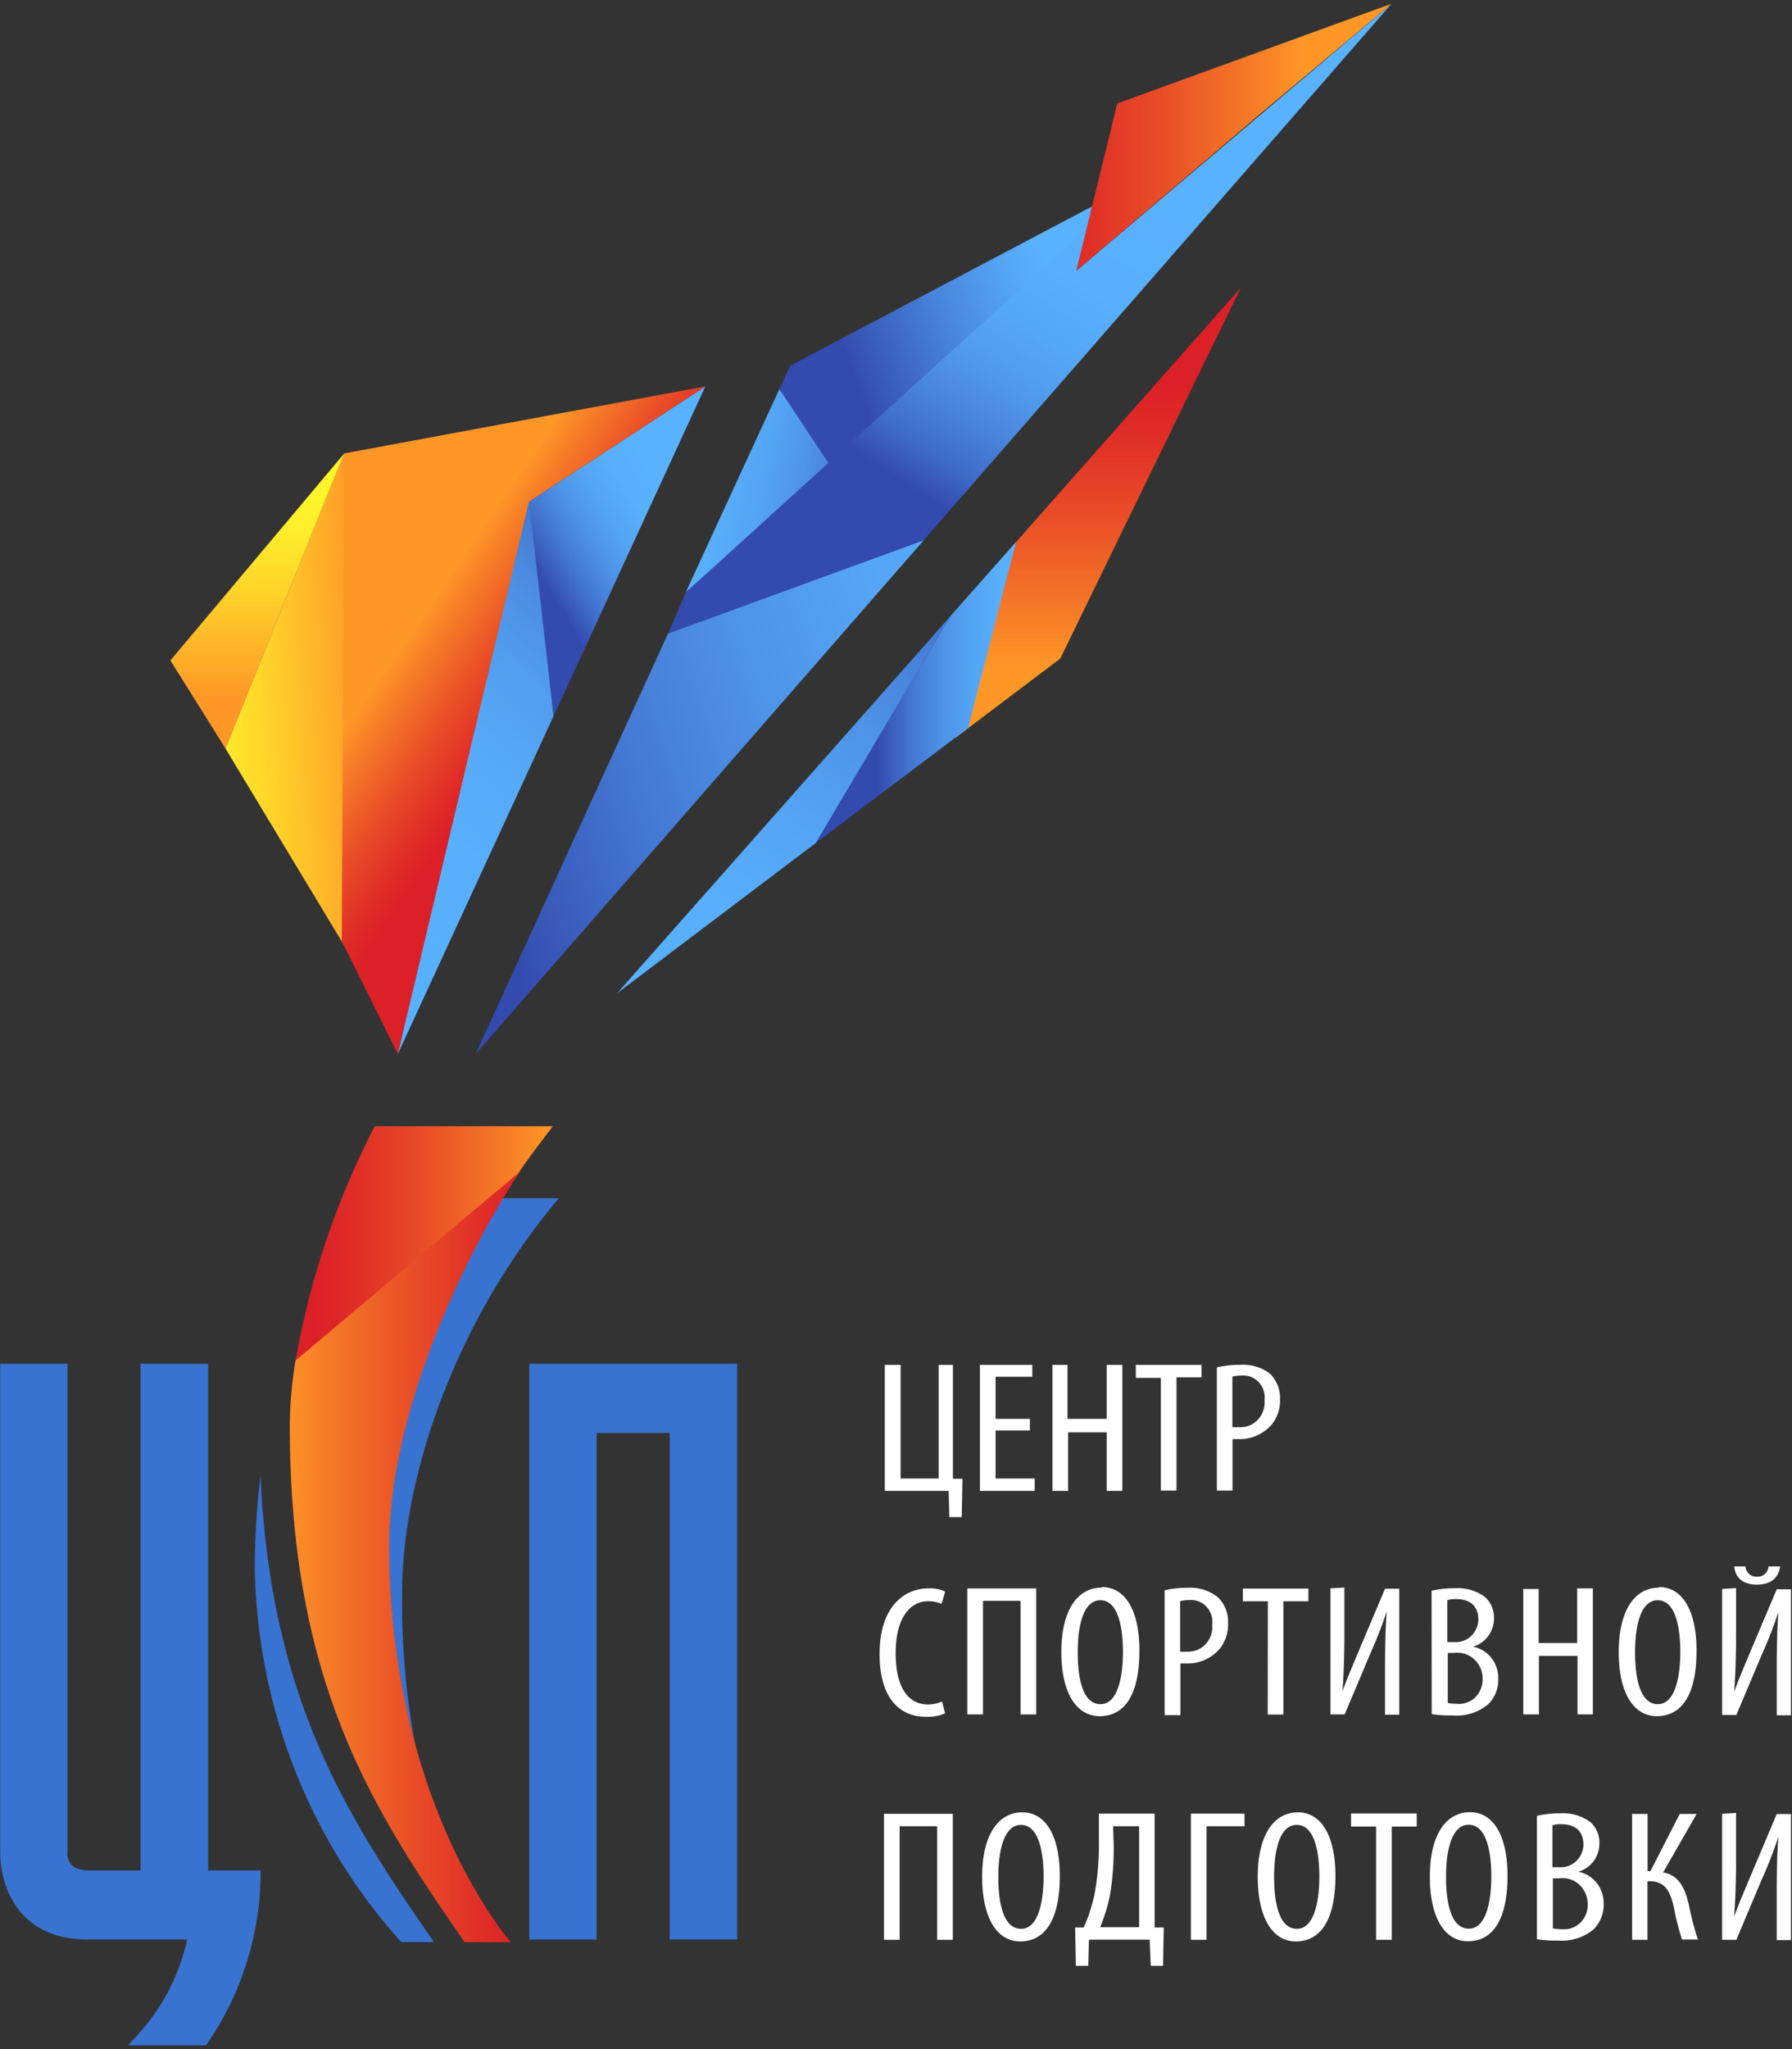 <svg id="icon" width="70" height="80" viewBox="0 0 70 80" fill="none" xmlns="http://www.w3.org/2000/svg"><rect x="0" y="0" width="70" height="80" fill="#333333" stroke="none"/><g clip-path="url(#clip0_406_57838)"><path d="M26.79 23.119l3.655-7.931 2.26 2.954-5.916 4.977z" fill="url(#paint0_linear_406_57838)"/><path d="M30.445 15.192l.422-.915 11.8-6.222-.383 1.583-9.744 8.708-2.095-3.154z" fill="url(#paint1_linear_406_57838)"/><path d="M18.578 41.149L26.1 24.726l9.99-3.64-17.512 20.063z" fill="url(#paint2_linear_406_57838)"/><path d="M26.102 24.731l.689-1.605L42.457 8.914l-.405 1.652L54.357.148 36.08 21.091l-9.977 3.64z" fill="url(#paint3_linear_406_57838)"/><path d="M43.641 4.04l-1.594 6.526 7.194-6.132L54.352.148 43.642 4.04z" fill="url(#paint4_linear_406_57838)"/><path d="M48.468 11.234l-9.106 10.298-2.05 7.28 4.106-3.103 7.05-14.475z" fill="url(#paint5_linear_406_57838)"/><path d="M31.876 32.906l-7.767 5.869 13.017-14.72-5.25 8.851z" fill="url(#paint6_linear_406_57838)"/><path d="M31.875 32.905l5.939-4.48 1.878-7.269-2.567 2.897-5.25 8.852z" fill="url(#paint7_linear_406_57838)"/><path d="M15.54 41.15l6.082-13.19-.96-9.616-5.123 22.806z" fill="url(#paint8_linear_406_57838)"/><path d="M8.805 29.22l4.633-11.51.233 19.578-4.866-8.068z" fill="url(#paint9_linear_406_57838)"/><path d="M27.553 15.086L21.625 27.96l-.96-8.371 6.888-4.503z" fill="url(#paint10_linear_406_57838)"/><path d="M13.352 36.743l.088-19.04 14.112-2.617-6.89 4.503-5.121 21.56-2.19-4.406z" fill="url(#paint11_linear_406_57838)"/><path d="M6.656 25.785l2.15 3.434 4.634-11.508-6.784 8.074z" fill="url(#paint12_linear_406_57838)"/><path d="M2.636 53.242v19.052a.632.632 0 0 0 .065.37c.058.115.15.207.262.264.192.074.396.107.6.097h1.928V53.242H8.13v19.783h2.05v.131a11.808 11.808 0 0 1-2.1 6.646l-.039.052H5.002l.195-.218a8.134 8.134 0 0 0 2.116-3.914H3.424c-2.6 0-3.416-1.925-3.416-3.428V53.242h2.628zM23.305 75.722h-2.633v-22.48h8.122v22.48h-2.633V55.945h-2.856v19.777z" fill="#3973D1"/><path d="M67.27 70.813v4.92h.556l1-2.372c.244-.54.459-1.093.644-1.657-.05.657-.067 1.269-.067 2.326v1.714h.556v-4.92h-.556l-.966 2.286c-.222.537-.506 1.183-.695 1.714.05-.777.073-1.4.073-2.285v-1.76l-.545.034zm-3.516 0v4.92h.6v-2.286h.088c.64 0 .817.457.95 1.046.076.416.18.827.312 1.228h.622c-.15-.446-.268-.902-.356-1.365-.139-.572-.35-1.143-1.005-1.252l1.31-2.285h-.66l-1.145 2.234h-.111v-2.234h-.617l.012-.006zm-3.112 2.52h.267a.956.956 0 0 1 .777.243 1.035 1.035 0 0 1 .334.762.972.972 0 0 1-.303.742.917.917 0 0 1-.747.236 1.519 1.519 0 0 1-.311-.029v-1.954h-.017zm0-2.074c.107-.03.218-.043.328-.04.65 0 .883.348.883.805a.924.924 0 0 1-.286.641.872.872 0 0 1-.647.234h-.278v-1.64zm-.61 4.451c.266.04.535.058.805.051a1.94 1.94 0 0 0 1.422-.445 1.354 1.354 0 0 0 .383-.977c.01-.299-.085-.59-.268-.823a1.2 1.2 0 0 0-.726-.44 1.11 1.11 0 0 0 .594-.405c.15-.198.232-.441.234-.692a1.082 1.082 0 0 0-.35-.84 1.786 1.786 0 0 0-1.19-.343 3.963 3.963 0 0 0-.9.097v4.828l-.005-.011zm-2.662-4.469c.706 0 .884 1.086.884 2.012 0 .926-.184 2.046-.878 2.046-.695 0-.89-1.006-.89-2.029s.218-2.029.884-2.029zm.056-.491c-.945 0-1.573.886-1.573 2.514 0 1.629.595 2.526 1.484 2.526s1.55-.709 1.55-2.56c0-1.571-.556-2.48-1.467-2.48m-3.666 4.983h.61V71.31h.978v-.509h-2.566v.509h.977v4.423zm-3.1-4.486c.705 0 .883 1.086.883 2.012 0 .925-.184 2.045-.878 2.045s-.889-1.005-.889-2.028c0-1.023.211-2.029.883-2.029zm.05-.491c-.945 0-1.573.885-1.573 2.514 0 1.629.595 2.526 1.484 2.526s1.55-.709 1.55-2.56c0-1.572-.556-2.48-1.467-2.48m-4.178.057v4.92h.611v-4.434h1.484v-.492h-2.073l-.022.006zm-3.039.486h1.017v3.942h-1.522c.166-.403.295-.822.383-1.251.105-.648.154-1.303.145-1.96l-.023-.731zm-.555-.486v1.108c.009.673-.047 1.345-.167 2.006a6.144 6.144 0 0 1-.428 1.326h-.333l.028 1.497h.483l.028-1.023h2.372l.044 1.023h.478l.028-1.497h-.356v-4.446h-2.155l-.022.006zm-3.045.434c.706 0 .884 1.086.884 2.012 0 .925-.184 2.045-.878 2.045-.695 0-.89-1.005-.89-2.028 0-1.023.218-2.029.884-2.029zm.056-.491c-.945 0-1.572.885-1.572 2.514 0 1.629.594 2.526 1.483 2.526.889 0 1.55-.709 1.55-2.56 0-1.572-.556-2.48-1.467-2.48m-5.4.057v4.92h.611v-4.434h1.467v4.434h.611v-4.92h-2.689zM67.743 61.156c.05.486.383.709.889.709.505 0 .833-.223.905-.709h-.455a.438.438 0 0 1-.142.295.414.414 0 0 1-.303.105.412.412 0 0 1-.308-.102.432.432 0 0 1-.147-.298h-.44zm-.472.88v4.92h.555l1-2.371c.244-.54.46-1.093.645-1.657-.05.657-.067 1.274-.067 2.325v1.715h.555v-4.92h-.555l-.967 2.285c-.222.538-.505 1.183-.694 1.715.05-.778.072-1.4.072-2.286v-1.76l-.544.034zm-2.517.44c.705 0 .883 1.086.883 2.012 0 .925-.183 2.045-.878 2.045-.694 0-.889-1.005-.889-2.028 0-1.023.212-2.029.884-2.029zm.05-.491c-.945 0-1.572.88-1.572 2.514s.6 2.503 1.489 2.503c.888 0 1.55-.709 1.55-2.56 0-1.571-.556-2.48-1.467-2.48m-5.3.051v4.92h.61v-2.285h1.507v2.285h.6v-4.92h-.612v2.132h-1.505v-2.109h-.611l.01-.023zm-2.967 2.52h.267a.958.958 0 0 1 .777.244 1.01 1.01 0 0 1 .334.762.972.972 0 0 1-.303.741.917.917 0 0 1-.747.236 1.526 1.526 0 0 1-.311-.028v-1.955h-.017zm0-2.063c.107-.028.217-.042.328-.04.65 0 .883.35.883.806a.924.924 0 0 1-.286.641.872.872 0 0 1-.647.233h-.278v-1.639zm-.611 4.452c.267.04.536.058.806.051a1.908 1.908 0 0 0 1.41-.445 1.324 1.324 0 0 0 .384-.978c.01-.298-.085-.59-.268-.822a1.2 1.2 0 0 0-.726-.44 1.11 1.11 0 0 0 .594-.405c.15-.198.232-.442.233-.693a1.085 1.085 0 0 0-.35-.84 1.786 1.786 0 0 0-1.188-.342 3.968 3.968 0 0 0-.9.097l.005 4.817zm-3.956-4.909v4.92h.556l1-2.371c.244-.54.46-1.093.644-1.657-.05.657-.066 1.274-.066 2.326v1.714h.555v-4.92h-.555l-.967 2.286c-.222.537-.505 1.182-.694 1.714.05-.777.072-1.4.072-2.286v-1.76l-.544.034zm-2.45 4.926h.612v-4.423h.977v-.497h-2.56v.497h.977l-.006 4.423zm-3.41-4.428c.11-.029.224-.042.338-.04a.812.812 0 0 1 .675.254.86.86 0 0 1 .23.7.99.99 0 0 1-.266.774.936.936 0 0 1-.75.283c-.08.009-.16.009-.239 0v-1.954l.011-.017zm-.612 4.451h.611v-2.017h.267c.239.003.475-.046.694-.144.218-.099.414-.245.573-.428.227-.281.343-.64.328-1.005a1.33 1.33 0 0 0-.4-1.012 1.733 1.733 0 0 0-1.19-.366 3.79 3.79 0 0 0-.888.098v4.845l.005.029zm-2.516-4.486c.705 0 .883 1.086.883 2.012 0 .925-.183 2.045-.878 2.045-.694 0-.889-1.005-.889-2.028 0-1.023.217-2.029.884-2.029zm.05-.491c-.945 0-1.573.88-1.573 2.514s.611 2.503 1.5 2.503c.89 0 1.55-.709 1.55-2.56 0-1.571-.555-2.48-1.466-2.48m-5.256.051v4.92h.611V62.5h1.467v4.434h.611v-4.92h-2.7.011zm-.989 4.417a1.41 1.41 0 0 1-.555.115c-.65 0-1.256-.497-1.256-2.006 0-1.508.667-2.023 1.239-2.023.19-.008.38.028.556.103l.139-.48a1.394 1.394 0 0 0-.667-.126c-.84 0-1.895.617-1.895 2.566 0 1.669.745 2.446 1.8 2.446.26.012.52-.033.761-.132l-.122-.463zM48.151 53.745c.111-.028.225-.042.34-.04a.812.812 0 0 1 .674.254.86.86 0 0 1 .23.7.992.992 0 0 1-.266.774.914.914 0 0 1-.75.283c-.08.009-.16.009-.239 0v-1.971h.011zm-.616 4.45h.61v-2.01h.267c.24.003.476-.046.694-.145.219-.098.414-.244.573-.427.22-.274.334-.622.322-.977a1.33 1.33 0 0 0-.4-1.012 1.731 1.731 0 0 0-1.177-.337 3.79 3.79 0 0 0-.89.098v4.84-.03zm-2.19 0h.612v-4.422h.978v-.486h-2.567v.509h.978v4.4zm-4.233-4.908v4.92h.612v-2.285h1.505v2.285h.611v-4.92h-.61v2.109H41.7v-2.109h-.589zm-.86 2.109H38.89V53.75h1.434v-.463h-2.045v4.92h2.14v-.485H38.89v-1.875h1.34v-.468l.021.017zm-5.69-2.109v4.92h2.495l.028 1.023h.483l.028-1.497h-.372v-4.446h-.556v4.435H35.18v-4.435h-.617z" fill="#fff"/><path d="M15.196 60.313a29.26 29.26 0 0 0 1.016 7.782 30.543 30.543 0 0 1-.494-6.457c.16-4.434 2.189-10.194 6.11-14.857h-2.944a28.274 28.274 0 0 0-3.688 13.532z" fill="#3973D1"/><path d="M11.547 53.112a31.753 31.753 0 0 1 3.094-9.143h6.956s-1.111 1.445-1.328 1.811c-3.339 3.766-8.722 7.332-8.722 7.332z" fill="url(#paint13_linear_406_57838)"/><path d="M15.675 75.823h1.278c-3.383-4.874-6.378-9.474-6.778-18.206a30.513 30.513 0 0 0-.222 3.652c.107 5.409 2.144 10.589 5.722 14.554z" fill="#3973D1"/><path d="M15.204 60.31c0-4.37 2.155-9.713 4.444-13.52.222-.37.456-.736.683-1.08l-.027.047-1.245 1.04-1.205 1.011-6.311 5.309a16.26 16.26 0 0 0-.223 2.623c.028 9.965 3.206 14.857 6.828 20.085h1.806s-2.34-2.64-3.734-7.725a29.669 29.669 0 0 1-1.016-7.79z" fill="url(#paint14_linear_406_57838)"/></g><defs><linearGradient id="paint0_linear_406_57838" x1="26.178" y1="18.622" x2="34.809" y2="20.403" gradientUnits="userSpaceOnUse"><stop stop-color="#59B2FF"/><stop offset=".22" stop-color="#58AFFC"/><stop offset=".41" stop-color="#54A4F4"/><stop offset=".59" stop-color="#4D92E6"/><stop offset=".77" stop-color="#4479D3"/><stop offset=".93" stop-color="#395ABA"/><stop offset="1" stop-color="#334AAE"/></linearGradient><linearGradient id="paint1_linear_406_57838" x1="41.456" y1="11.637" x2="33.307" y2="14.761" gradientUnits="userSpaceOnUse"><stop stop-color="#59B2FF"/><stop offset=".18" stop-color="#55A6F6"/><stop offset=".5" stop-color="#4987DD"/><stop offset=".92" stop-color="#3755B6"/><stop offset="1" stop-color="#334AAE"/></linearGradient><linearGradient id="paint2_linear_406_57838" x1="46.845" y1="24.274" x2="18.634" y2="33.629" gradientUnits="userSpaceOnUse"><stop stop-color="#59B2FF"/><stop offset=".22" stop-color="#58AFFC"/><stop offset=".41" stop-color="#54A4F4"/><stop offset=".59" stop-color="#4D92E6"/><stop offset=".77" stop-color="#4479D3"/><stop offset=".93" stop-color="#395ABA"/><stop offset="1" stop-color="#334AAE"/></linearGradient><linearGradient id="paint3_linear_406_57838" x1="45.835" y1="3.063" x2="35.473" y2="19.028" gradientUnits="userSpaceOnUse"><stop offset=".18" stop-color="#59B2FF"/><stop offset=".44" stop-color="#58B0FD"/><stop offset=".59" stop-color="#55A7F7"/><stop offset=".71" stop-color="#5099EC"/><stop offset=".81" stop-color="#4985DC"/><stop offset=".91" stop-color="#3F6CC8"/><stop offset=".99" stop-color="#344DB0"/><stop offset="1" stop-color="#334AAE"/></linearGradient><linearGradient id="paint4_linear_406_57838" x1="40.591" y1="5.354" x2="50.93" y2="5.354" gradientUnits="userSpaceOnUse"><stop stop-color="#DC2027"/><stop offset=".16" stop-color="#E02C27"/><stop offset=".46" stop-color="#E94D27"/><stop offset=".85" stop-color="#F88127"/><stop offset="1" stop-color="#FF9727"/></linearGradient><linearGradient id="paint5_linear_406_57838" x1="42.89" y1="15.097" x2="42.89" y2="26.074" gradientUnits="userSpaceOnUse"><stop stop-color="#DC2027"/><stop offset=".16" stop-color="#E02C27"/><stop offset=".46" stop-color="#E94D27"/><stop offset=".85" stop-color="#F88127"/><stop offset="1" stop-color="#FF9727"/></linearGradient><linearGradient id="paint6_linear_406_57838" x1="24.943" y1="40.295" x2="39.879" y2="19.668" gradientUnits="userSpaceOnUse"><stop stop-color="#59B2FF"/><stop offset=".22" stop-color="#58AFFC"/><stop offset=".41" stop-color="#54A4F4"/><stop offset=".59" stop-color="#4D92E6"/><stop offset=".77" stop-color="#4479D3"/><stop offset=".93" stop-color="#395ABA"/><stop offset="1" stop-color="#334AAE"/></linearGradient><linearGradient id="paint7_linear_406_57838" x1="40.497" y1="27.03" x2="34.264" y2="27.03" gradientUnits="userSpaceOnUse"><stop stop-color="#59B2FF"/><stop offset=".22" stop-color="#58AFFC"/><stop offset=".41" stop-color="#54A4F4"/><stop offset=".59" stop-color="#4D92E6"/><stop offset=".77" stop-color="#4479D3"/><stop offset=".93" stop-color="#395ABA"/><stop offset="1" stop-color="#334AAE"/></linearGradient><linearGradient id="paint8_linear_406_57838" x1="9.356" y1="40.19" x2="26.558" y2="20.772" gradientUnits="userSpaceOnUse"><stop stop-color="#59B2FF"/><stop offset=".4" stop-color="#58B0FD"/><stop offset=".57" stop-color="#56A9F8"/><stop offset=".69" stop-color="#519CEE"/><stop offset=".8" stop-color="#4B8BE0"/><stop offset=".89" stop-color="#4273CE"/><stop offset=".97" stop-color="#3857B8"/><stop offset="1" stop-color="#334AAE"/></linearGradient><linearGradient id="paint9_linear_406_57838" x1="7.188" y1="27.899" x2="14.295" y2="27.478" gradientUnits="userSpaceOnUse"><stop stop-color="#FFF52A"/><stop offset=".18" stop-color="#FFEB2A"/><stop offset=".48" stop-color="#FFD129"/><stop offset=".87" stop-color="#FFA728"/><stop offset="1" stop-color="#FF9727"/></linearGradient><linearGradient id="paint10_linear_406_57838" x1="26.636" y1="20.166" x2="21.578" y2="23.305" gradientUnits="userSpaceOnUse"><stop stop-color="#59B2FF"/><stop offset=".22" stop-color="#58AFFC"/><stop offset=".41" stop-color="#54A4F4"/><stop offset=".59" stop-color="#4D92E6"/><stop offset=".77" stop-color="#4479D3"/><stop offset=".93" stop-color="#395ABA"/><stop offset="1" stop-color="#334AAE"/></linearGradient><linearGradient id="paint11_linear_406_57838" x1="20.868" y1="27.629" x2="16.195" y2="24.444" gradientUnits="userSpaceOnUse"><stop stop-color="#DC2027"/><stop offset=".16" stop-color="#E02C27"/><stop offset=".46" stop-color="#E94D27"/><stop offset=".85" stop-color="#F88127"/><stop offset="1" stop-color="#FF9727"/></linearGradient><linearGradient id="paint12_linear_406_57838" x1="10.045" y1="19.528" x2="10.045" y2="27.248" gradientUnits="userSpaceOnUse"><stop stop-color="#FFF52A"/><stop offset=".18" stop-color="#FFEB2A"/><stop offset=".48" stop-color="#FFD129"/><stop offset=".87" stop-color="#FFA728"/><stop offset="1" stop-color="#FF9727"/></linearGradient><linearGradient id="paint13_linear_406_57838" x1="12.302" y1="48.546" x2="21.508" y2="48.546" gradientUnits="userSpaceOnUse"><stop stop-color="#DC2027"/><stop offset=".16" stop-color="#E02C27"/><stop offset=".46" stop-color="#E94D27"/><stop offset=".85" stop-color="#F88127"/><stop offset="1" stop-color="#FF9727"/></linearGradient><linearGradient id="paint14_linear_406_57838" x1="20.543" y1="60.768" x2="10.865" y2="60.768" gradientUnits="userSpaceOnUse"><stop stop-color="#DC2027"/><stop offset=".16" stop-color="#E02C27"/><stop offset=".46" stop-color="#E94D27"/><stop offset=".85" stop-color="#F88127"/><stop offset="1" stop-color="#FF9727"/></linearGradient><clipPath id="clip0_406_57838"><path fill="#fff" d="M0 0h70v80H0z"/></clipPath></defs></svg>